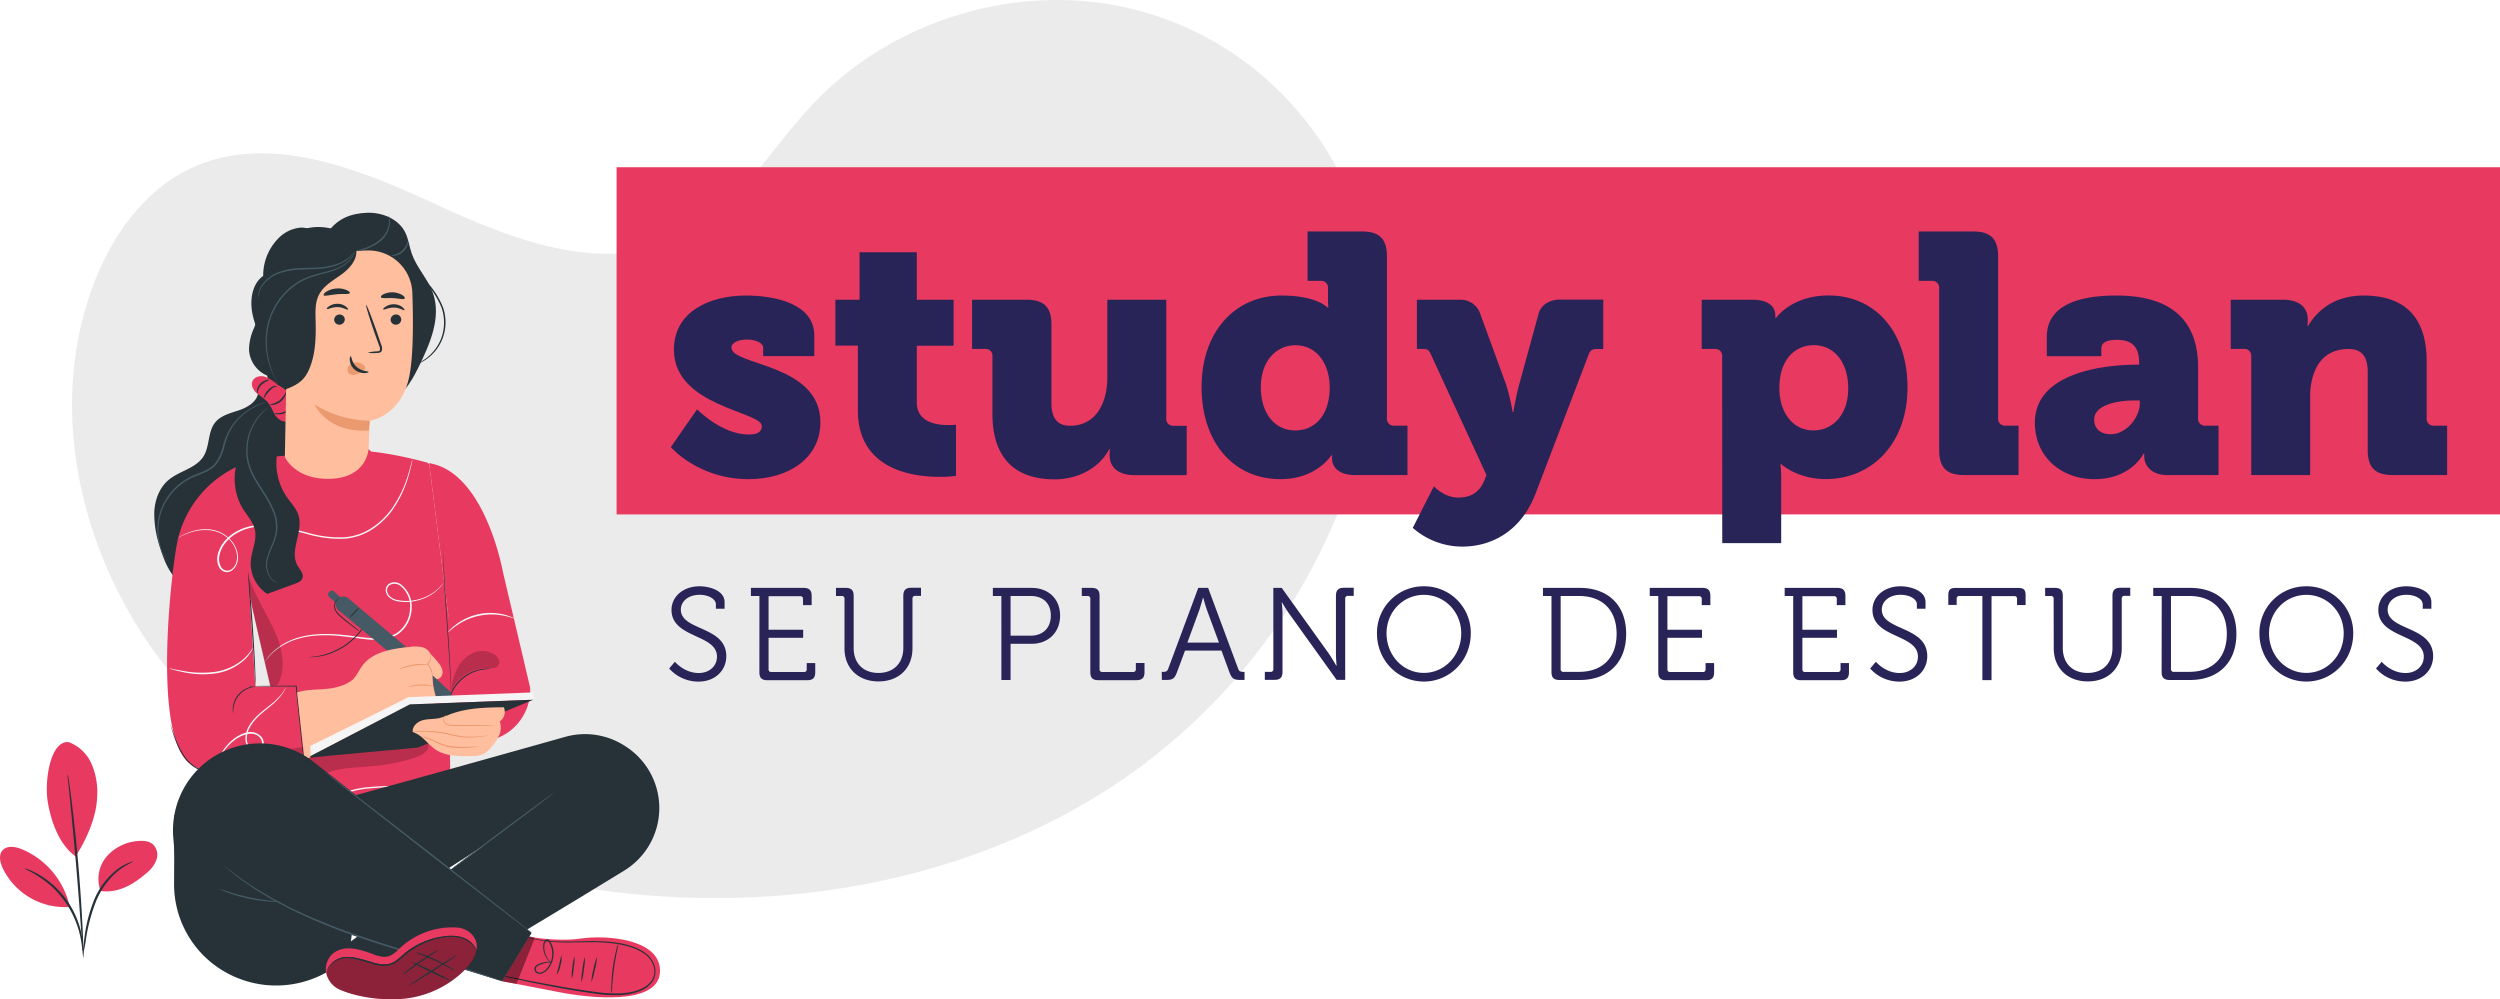 <svg xmlns="http://www.w3.org/2000/svg" viewBox="0 0 1234.47 493.42"><defs><style>.cls-1{fill:#ebebeb;}.cls-2{fill:#263238;}.cls-3{fill:#455a64;}.cls-4{fill:#e83960;}.cls-5{fill:#fafafa;}.cls-6{opacity:0.2;}.cls-7{fill:#ffbe9d;}.cls-8{fill:#eb996e;}.cls-9{fill:#f5f5f5;}.cls-10{opacity:0.4;}.cls-11{fill:#292458;}</style></defs><title>Ativo 2611</title><g id="Camada_2" data-name="Camada 2"><g id="OBJECTS"><g id="freepik--background-simple--inject-2"><path class="cls-1" d="M679.16,143.5l-1.09-6.93c-8.8-58.28-48.34-108-104-127.67a157.41,157.41,0,0,0-21.93-6C498.5-7.61,440,11,402.23,50.54,380,73.82,363.54,104.47,334.37,118c-38,17.66-82.17,0-120.19-17.59S131.93,65.34,94.1,83.19c-23.73,11.16-39.71,34.58-48.64,59.23C21.78,207.7,42.57,283.88,87.81,336.57s111.51,83.82,179.54,98c95.22,19.81,199.1,7.28,280.77-45.53S685.33,240.57,679.16,143.5Z"></path></g><g id="freepik--Character--inject-2"><path class="cls-2" d="M127.52,193.56c-.35,4.56-4.94,7.44-9.23,8.93s-9.13,2.54-12,6.08c-3.76,4.57-2.65,11.67-5.78,16.74-3.73,6-11.93,7.18-17.32,11.73-4.45,3.76-6.68,9.69-7,15.52a50.09,50.09,0,0,0,2.67,17.21c2.07,7,4.94,14.16,10.74,18.54,9.68,7.31,23.38,4.16,34.84.2,10.27-3.56,21.48-8.55,25.39-18.68,2.47-6.38,1.52-13.51.41-20.27q-3.45-22.23-6.87-44.46"></path><path class="cls-3" d="M82.34,277.13a5.23,5.23,0,0,1-.61-.87,20.86,20.86,0,0,1-1.43-2.68,28.86,28.86,0,0,1-2.59-10.81,29.28,29.28,0,0,1,.7-7.7,28.47,28.47,0,0,1,3.33-8.23A29.92,29.92,0,0,1,97.2,234.1c3.3-1.34,6.62-2.63,8.81-5.11a21.91,21.91,0,0,0,4-8.58,34.54,34.54,0,0,1,3.27-8.25,29.23,29.23,0,0,1,14-12.26,22.67,22.67,0,0,1,2.88-1,5,5,0,0,1,1-.22c0,.08-1.39.41-3.78,1.53a29.25,29.25,0,0,0-9,6.2,27.74,27.74,0,0,0-4.57,6.09,34.26,34.26,0,0,0-3,8.08,22.3,22.3,0,0,1-4.14,8.9c-2.36,2.66-5.81,4-9.13,5.32A29.49,29.49,0,0,0,82.31,247.2a28.2,28.2,0,0,0-4.1,15.55,29.56,29.56,0,0,0,2.32,10.65C81.61,275.87,82.4,277.05,82.34,277.13Z"></path><path class="cls-4" d="M136,349.46c1.82,0-19.19,43.94-23.25,54.77-.46,1.2-.76,2.27-.76,2.27l110.64.18-1.29-102.95v-.2l-9.28-73.64a1.82,1.82,0,0,0-1.33-1.52c-4.36-1.19-20.16-5.27-32.24-5.71-14.16-.52-34.64,2.28-34.64,2.28a77.19,77.19,0,0,0-22.41,3.67c-.81.29-7.88,6-7.76,6.85l10.56,63.38Z"></path><path class="cls-5" d="M219.3,287.49a2,2,0,0,1-.2.31l-.62.88a21.86,21.86,0,0,1-2.89,3,23.85,23.85,0,0,1-14,5.56,22.15,22.15,0,0,1-5.08-.32,8.18,8.18,0,0,1-4.95-2.57,5,5,0,0,1-1.09-2.83,3.65,3.65,0,0,1,1.23-2.91,4.7,4.7,0,0,1,3-1.11,5.62,5.62,0,0,1,3.15,1,13.69,13.69,0,0,1,5.42,11.94,16.13,16.13,0,0,1-6.53,12.54,16.8,16.8,0,0,1-6.88,2.65,31.23,31.23,0,0,1-7.1.21c-4.64-.35-9-1.2-13.21-1.6-8.4-1-16.11-.7-22.23,1.16a31,31,0,0,0-13,7.3,33.68,33.68,0,0,0-3.6,4.23,1.35,1.35,0,0,1,.19-.33l.56-.92a21.58,21.58,0,0,1,2.62-3.19,30.73,30.73,0,0,1,13.08-7.61c6.18-1.93,14-2.25,22.46-1.34,4.23.4,8.63,1.22,13.19,1.52a29.67,29.67,0,0,0,6.92-.22,15.9,15.9,0,0,0,6.54-2.51,15.3,15.3,0,0,0,6.21-11.92,13,13,0,0,0-5-11.3,5,5,0,0,0-2.77-.85,4,4,0,0,0-2.58.91,3,3,0,0,0-1,2.37,4.38,4.38,0,0,0,.93,2.45,7.4,7.4,0,0,0,4.56,2.36,21.62,21.62,0,0,0,5,.37,23.72,23.72,0,0,0,13.83-5.24A29.86,29.86,0,0,0,219.3,287.49Z"></path><path class="cls-2" d="M181.9,305.31a7.45,7.45,0,0,1-.56,1.34,11.48,11.48,0,0,1-.78,1.52,19.93,19.93,0,0,1-1.17,1.93,26.8,26.8,0,0,1-1.61,2.19,29.13,29.13,0,0,1-2.09,2.36,35.57,35.57,0,0,1-5.53,4.56,36.16,36.16,0,0,1-6.41,3.27,29.49,29.49,0,0,1-3,1,24.68,24.68,0,0,1-2.68.6,20.76,20.76,0,0,1-2.22.3,12.29,12.29,0,0,1-1.71.12,7.72,7.72,0,0,1-1.52,0c0-.12,2.07-.1,5.31-.76.81-.17,1.69-.36,2.62-.65s1.9-.63,2.92-1a38.06,38.06,0,0,0,6.28-3.24,37.44,37.44,0,0,0,5.5-4.47c.73-.73,1.42-1.49,2.08-2.28A26.73,26.73,0,0,0,179,309.9C181,307.16,181.79,305.26,181.9,305.31Z"></path><path class="cls-4" d="M121.44,228.61a53.07,53.07,0,0,0-34,39.56C84.53,282.55,75,364.54,94.22,377.38c24.83,16.55,56.38,1.52,56.38,1.52L146.54,339H126.09l-2.77-43.76C124.1,298.58,121.44,228.61,121.44,228.61Z"></path><path class="cls-4" d="M238.88,366.07a25.54,25.54,0,0,0,22.9-26.5L248.3,282.29s-8.75-49.16-36.4-53.59l9.44,74.95-.92,15.79s.45,10.45,1.53,30Z"></path><path class="cls-2" d="M242.46,330.31a33.27,33.27,0,0,0-5,.54A20.2,20.2,0,0,0,221.63,347a30.83,30.83,0,0,0-.44,5,4.69,4.69,0,0,1-.17-1.34,17.71,17.71,0,0,1,.23-3.71,19.9,19.9,0,0,1,16.15-16.5,18.36,18.36,0,0,1,3.7-.3A5.2,5.2,0,0,1,242.46,330.31Z"></path><path class="cls-2" d="M218.81,268.06a2.75,2.75,0,0,1,0,.81c0,.58,0,1.35.08,2.31,0,2,.13,4.92.29,8.51.3,7.16,1,17.07,1.78,28s1.41,20.84,1.61,28c.11,3.59.15,6.49.12,8.5v2.33a2.75,2.75,0,0,1,0,.81q0-.41,0-.81v-2.31c0-2-.15-4.92-.3-8.51-.29-7.16-1-17.07-1.77-28s-1.41-20.85-1.61-28c-.11-3.59-.15-6.51-.14-8.52v-2.31A5.52,5.52,0,0,1,218.81,268.06Z"></path><path class="cls-2" d="M126.09,339v-.57a11,11,0,0,0-.1-1.65c-.09-1.53-.2-3.55-.34-6.09-.3-5.11-.74-12.17-1.28-20s-1.11-14.77-1.41-19.94c-.17-2.5-.3-4.57-.41-6.09V283a2.81,2.81,0,0,1,0-.58,2.64,2.64,0,0,1,.11.56c0,.44.1,1,.18,1.65.13,1.52.33,3.54.56,6.08.46,5.11,1,12.17,1.52,20s.93,14.88,1.11,20c.09,2.55.17,4.64.17,6.08v1.64A2,2,0,0,1,126.09,339Z"></path><path class="cls-2" d="M126.09,339c0,.1-1.08.15-2.69.7a11.92,11.92,0,0,0-8.05,9.6c-.26,1.69-.13,2.75-.23,2.77a2.38,2.38,0,0,1-.15-.75,9,9,0,0,1,0-2.07,11.51,11.51,0,0,1,8.37-9.92,9.38,9.38,0,0,1,2-.36A2.11,2.11,0,0,1,126.09,339Z"></path><path class="cls-2" d="M150.64,379a3.19,3.19,0,0,1-.78.29l-2.25.72c-2,.6-4.81,1.52-8.36,2.43a108.6,108.6,0,0,1-12.64,2.62,43.87,43.87,0,0,1-15.82-.82A68.53,68.53,0,0,1,103,382c-1.25-.44-2.46-.89-3.65-1.39-.58-.25-1.17-.48-1.73-.78l-.84-.43-.78-.5A19.26,19.26,0,0,1,91,374.05a33.9,33.9,0,0,1-3-5.21,60.82,60.82,0,0,1-3-8.11c-.3-1-.51-1.75-.65-2.28a4.46,4.46,0,0,1-.2-.8,5.52,5.52,0,0,1,.29.77c.2.56.44,1.31.76,2.24a70.53,70.53,0,0,0,3.24,8,33.75,33.75,0,0,0,3,5.11,18.57,18.57,0,0,0,4.86,4.7L97,379l.82.41c.53.28,1.13.5,1.7.75,1.18.49,2.39.94,3.63,1.37a66.39,66.39,0,0,0,7.83,2.2,43.78,43.78,0,0,0,15.6.78,115.68,115.68,0,0,0,12.61-2.5c3.54-.89,6.4-1.71,8.38-2.26l2.28-.63A4.94,4.94,0,0,1,150.64,379Z"></path><g class="cls-6"><path d="M222.62,341.32a34.24,34.24,0,0,1,3-10.85,16.71,16.71,0,0,1,7.74-7.92,11.18,11.18,0,0,1,10.79.65,5.76,5.76,0,0,1,2.16,2.57,3.18,3.18,0,0,1-.52,3.2c-1.14,1.2-3,1-4.7.94a19.81,19.81,0,0,0-18.26,11"></path></g><g class="cls-6"><path d="M137.05,338.2c4.08-7.36,2.63-16.58-.49-24.34s-11.46-21.14-13.84-29.2c1.15,16,7.48,39.79,10.65,54.3"></path></g><path class="cls-5" d="M203.6,227a1.93,1.93,0,0,1,0,.48,7.38,7.38,0,0,1-.28,1.35c-.24,1.17-.65,2.92-1.27,5.13a57.31,57.31,0,0,1-8.11,17.65,38,38,0,0,1-9.6,9.41,29,29,0,0,1-14.58,5,57,57,0,0,1-16.95-2,146,146,0,0,0-17.8-3.81,37.69,37.69,0,0,0-9.13,0,24.64,24.64,0,0,0-8.37,2.76,19.87,19.87,0,0,0-6.46,5.46,14,14,0,0,0-2,3.56,11.14,11.14,0,0,0-.88,3.86,8,8,0,0,0,.79,3.71,3.82,3.82,0,0,0,2.69,2.17,3.72,3.72,0,0,0,3.2-1.05,7,7,0,0,0,1.83-3,8.54,8.54,0,0,0,.33-3.37,10.55,10.55,0,0,0-.75-3.24,13.82,13.82,0,0,0-3.54-5.16,15.78,15.78,0,0,0-10-4.14,23.15,23.15,0,0,0-8.19,1,34.91,34.91,0,0,0-4.9,1.94c-1.08.53-1.62.85-1.64.82s.12-.11.38-.28.78-.47,1.19-.68a28.79,28.79,0,0,1,4.88-2.09,23,23,0,0,1,8.31-1.12,16.15,16.15,0,0,1,10.16,4.23,14.46,14.46,0,0,1,3.73,5.34,11,11,0,0,1,.82,3.39,9.19,9.19,0,0,1-.35,3.65,7.57,7.57,0,0,1-2,3.24,4.37,4.37,0,0,1-3.76,1.24,4.58,4.58,0,0,1-3.22-2.51,8.83,8.83,0,0,1-.89-4.07,11.94,11.94,0,0,1,.93-4.12,15,15,0,0,1,2.1-3.74,20.52,20.52,0,0,1,6.7-5.69,25.57,25.57,0,0,1,8.64-2.85,37.43,37.43,0,0,1,9.34,0,146.41,146.41,0,0,1,17.91,3.85,55.92,55.92,0,0,0,16.73,2,28.56,28.56,0,0,0,14.26-4.81,37.3,37.3,0,0,0,9.51-9.2A58.68,58.68,0,0,0,201.63,234c.67-2.19,1.12-3.91,1.42-5.08.14-.55.26-1,.35-1.32A2.06,2.06,0,0,1,203.6,227Z"></path><path class="cls-5" d="M253.81,305.31c0,.13-1.91-.63-5-1.28a30.89,30.89,0,0,0-5.52-.61,30.09,30.09,0,0,0-18,5.58c-2.58,1.85-3.95,3.31-4.08,3.2a5.93,5.93,0,0,1,.9-1.1,23,23,0,0,1,2.85-2.55,27.16,27.16,0,0,1,4.82-3,28,28,0,0,1,13.54-2.87,29.74,29.74,0,0,1,5.62.8,23.38,23.38,0,0,1,3.63,1.2A5,5,0,0,1,253.81,305.31Z"></path><path class="cls-5" d="M125,319.65a6.28,6.28,0,0,1-.77,1.66,17.8,17.8,0,0,1-3,4,27.09,27.09,0,0,1-14.68,7.2,46.32,46.32,0,0,1-16.43-.69c-2-.43-3.71-.85-4.84-1.17a7.07,7.07,0,0,1-1.73-.59,8.54,8.54,0,0,1,1.81.29c1.14.24,2.8.57,4.87.92a49.7,49.7,0,0,0,16.19.44,27.79,27.79,0,0,0,14.43-6.8A30.6,30.6,0,0,0,125,319.65Z"></path><path class="cls-5" d="M141.07,339.43a3.24,3.24,0,0,1-.28.81,16.73,16.73,0,0,1-1.19,2.15,30.44,30.44,0,0,1-6.26,6.46c-2.88,2.44-6.65,5.08-9.35,9.24a12.23,12.23,0,0,0-2.11,7.21,6.85,6.85,0,0,0,1.4,3.6,3.73,3.73,0,0,0,3.32,1.65,3.24,3.24,0,0,0,2.63-2.45,3.93,3.93,0,0,0-.66-3.59,5.83,5.83,0,0,0-3-2,7.72,7.72,0,0,0-3.64,0,17.21,17.21,0,0,0-6.17,3,23.83,23.83,0,0,0-4.37,4.32,23.26,23.26,0,0,0-3.94,7.9c-.56,2-.67,3.21-.75,3.19a4,4,0,0,1,0-.85,16.79,16.79,0,0,1,.42-2.42,22.34,22.34,0,0,1,3.78-8.17,23.82,23.82,0,0,1,4.37-4.49,17.25,17.25,0,0,1,6.42-3.28,7.34,7.34,0,0,1,7.52,2.28,4.79,4.79,0,0,1,.79,4.29,4.64,4.64,0,0,1-1.17,2,3.63,3.63,0,0,1-2.13,1,4.57,4.57,0,0,1-4-1.94,7.74,7.74,0,0,1-1.52-4.05,12.85,12.85,0,0,1,2.29-7.61c2.83-4.3,6.69-6.92,9.6-9.28a33.16,33.16,0,0,0,6.36-6.22C140.58,340.51,141,339.43,141.07,339.43Z"></path><g class="cls-6"><path d="M115.5,396a32.6,32.6,0,0,0,31.8-4c4-2.91,7.34-6.69,11.64-9.13,6-3.33,13.09-3.63,19.92-4.12,9.13-.66,18.26-1.78,26.9-5a10.61,10.61,0,0,0,4.71-2.85,4.17,4.17,0,0,0,.43-5.11c-1.19-1.52-3.38-1.52-5.26-1.52-28.62.84-54.78,3.13-82.62,9.75"></path></g><path class="cls-2" d="M150.35,378.69a1.91,1.91,0,0,1-.13-.63,15,15,0,0,0-.24-1.82c-.18-1.66-.44-3.93-.76-6.71-.61-5.74-1.43-13.54-2.33-22.17-.3-3-.59-5.89-.86-8.58l.25.23-16.41-.09-4.77-.08h-1.27a.21.21,0,0,1-.26.16.22.22,0,0,1-.16-.25.2.2,0,0,1,.25-.16.2.2,0,0,1,.17.16h1.27l4.77-.08,16.41-.09h.23v.23c.28,2.69.58,5.6.88,8.58.84,8.64,1.62,16.45,2.18,22.18.24,2.8.44,5.09.59,6.74.06.75.11,1.36.14,1.83A4.89,4.89,0,0,1,150.35,378.69Z"></path><path class="cls-3" d="M167.08,301.29c7.18,5.93,24.07,19.95,24.07,19.95l9.47-1.69L172,295.45a3.79,3.79,0,0,0-5.2.29h0a3.79,3.79,0,0,0,.13,5.37Z"></path><path class="cls-3" d="M166.35,298.22l-3.71-3.36a1.82,1.82,0,0,1-.18-2.52h0a1.82,1.82,0,0,1,2.55-.22l.06.06,3.59,3.27Z"></path><path class="cls-2" d="M177.43,300a25.86,25.86,0,0,1-5,5.28,12.39,12.39,0,0,1,2.32-2.83A11.62,11.62,0,0,1,177.43,300Z"></path><path class="cls-2" d="M177.73,311.83a18.5,18.5,0,0,1-2.86-1.87c-1.72-1.23-4-3-6.45-5.14a10.45,10.45,0,0,1-3-3.47,5,5,0,0,1-.11-3.77,4.88,4.88,0,0,1,1.52-2c.49-.37.81-.47.82-.44a8.57,8.57,0,0,1-.68.61,4.77,4.77,0,0,0-1.29,2,4.68,4.68,0,0,0,.18,3.43,10.89,10.89,0,0,0,2.94,3.29c2.41,2.1,4.67,3.93,6.32,5.23A24,24,0,0,1,177.73,311.83Z"></path><path class="cls-7" d="M146.68,341.94c6.8-2.28,14-.74,20.83-3a18.06,18.06,0,0,0,6.43-3.16c2.16-1.94,3.26-4.75,5-7.08,5.15-6.94,14.78-8.37,23.37-9.25a17.33,17.33,0,0,1,6,.09,5.88,5.88,0,0,1,4.39,3.78,3.64,3.64,0,0,1-2.49,4.5l-.24.06c1.89.08,3.21,2,3.56,3.85s0,3.77.28,5.63c.35,2.63,1.79,5.08,1.7,7.73-.11,3.63-3,6.62-6.45,8s-7.06,1.52-10.65,2.09c-17.63,2.55-31,12.5-48.06,20.05"></path><path class="cls-7" d="M213.68,334.14a2.46,2.46,0,0,0,3.4.77l.09-.06a3.75,3.75,0,0,0,1.32-3.59,8.32,8.32,0,0,0-1.7-3.6,44.68,44.68,0,0,0-4.93-5.45l-5.46,4.57Z"></path><path class="cls-8" d="M211.68,328.16c0,.17-3.35-.11-7.38.53s-7.15,1.84-7.21,1.68a7.21,7.21,0,0,1,2-.92,26.68,26.68,0,0,1,5.14-1.29,28.3,28.3,0,0,1,5.28-.29A7.64,7.64,0,0,1,211.68,328.16Z"></path><path class="cls-8" d="M214.08,338.86c0,.16-2.8-.42-6.27-.31s-6.19.78-6.24.61a16.47,16.47,0,0,1,6.24-1.14A15.88,15.88,0,0,1,214.08,338.86Z"></path><path class="cls-8" d="M213.5,335.69c-.09,0,0-.79-.15-2.05a11,11,0,0,0-1.64-4.57c-.23-.35-.48-.65-.7-1l-.17-.18.18-.17a5,5,0,0,0,1.42-3.62,14.64,14.64,0,0,0-.23-1.62,2.78,2.78,0,0,1,.52,1.7,5.06,5.06,0,0,1-1.4,4v-.35a9.73,9.73,0,0,1,2.32,5.81A4.28,4.28,0,0,1,213.5,335.69Z"></path><path class="cls-3" d="M213.7,333.55l9,8.39,1.15,5-8.29-1.87A35.71,35.71,0,0,1,213.7,333.55Z"></path><path class="cls-9" d="M201.57,344.24c-.18.34-48.3,24.07-48.3,24.07v5.1l49.11-25.55,60.93-2.34V341.9Z"></path><path class="cls-2" d="M153.27,374.14c.33-.23,53.13-5,53.13-5l56.91-23.63-60.93,2.3-49.11,25.54Z"></path><path class="cls-7" d="M203.83,361.51c-.43-2.77,2.22-5.14,4.91-5.87s5.58-.46,8.32-1.08a38.19,38.19,0,0,0,5.07-1.8c8.41-3.24,17.65-3.41,26.65-3.53a5.72,5.72,0,0,1-2,7,9.44,9.44,0,0,1-.28,6.76,21.38,21.38,0,0,1-3.76,5.78,13.36,13.36,0,0,1-4.45,3.73,14.8,14.8,0,0,1-5.71.86c-6.09.14-12.54.14-17.53-3.25-3.89-2.65-6.58-7.18-11.09-8.52H205"></path><path class="cls-8" d="M244.16,358.15a4.11,4.11,0,0,1-1.16.1l-3.16.11c-2.66,0-6.35.11-10.42.14h-5.74a7.85,7.85,0,0,1-2.54-.4,3.77,3.77,0,0,1-1.83-1.34,2.43,2.43,0,0,1-.48-1.81,2.28,2.28,0,0,1,.64-1.26,1.3,1.3,0,0,1,1.08-.46,2.76,2.76,0,0,0-.93.6,2.08,2.08,0,0,0,0,2.71,3.48,3.48,0,0,0,1.67,1.15,7.82,7.82,0,0,0,2.41.31h16.14l3.16.07A5.61,5.61,0,0,1,244.16,358.15Z"></path><path class="cls-8" d="M241.06,363.21a7.25,7.25,0,0,1-1.53.29c-.92.14-2.29.34-4,.51a37.44,37.44,0,0,1-6,.13,42.1,42.1,0,0,1-7.24-1.21,55.3,55.3,0,0,0-13.12-1.6c-1.69,0-3,0-4,.1a7.72,7.72,0,0,1-1.52,0,7.9,7.9,0,0,1,1.52-.25c1-.11,2.33-.25,4-.28a51.25,51.25,0,0,1,13.23,1.52,45.73,45.73,0,0,0,7.15,1.25,42.06,42.06,0,0,0,5.94,0c1.7-.11,3-.24,4-.33A9.87,9.87,0,0,1,241.06,363.21Z"></path><path class="cls-8" d="M236,368.63a3.65,3.65,0,0,1-1.14.21c-.73.11-1.79.23-3,.35a37.4,37.4,0,0,1-10.35-.33c-4.06-.78-7.21-2.85-9.63-3.8a24.84,24.84,0,0,0-4-1.25,3.7,3.7,0,0,1,1.15,0,15.48,15.48,0,0,1,3.05.83c2.49.9,5.64,2.88,9.58,3.63a43.09,43.09,0,0,0,10.21.48l3.12-.16A5,5,0,0,1,236,368.63Z"></path><path class="cls-5" d="M221.12,392.59a6.88,6.88,0,0,1-1.27-.29l-3.66-.89a107.23,107.23,0,0,0-13.69-2.21,100.36,100.36,0,0,0-20.43.17,39.72,39.72,0,0,0-11.69,2.6,13.34,13.34,0,0,0-5,3.61,7.25,7.25,0,0,0-1.52,2.69,4.42,4.42,0,0,0,.09,3,2.15,2.15,0,0,0,2.28,1.26,3.39,3.39,0,0,0,2.27-1.7,3.59,3.59,0,0,0,.32-2.83,7.08,7.08,0,0,0-1.41-2.65,26.07,26.07,0,0,0-9.82-6.6,43.22,43.22,0,0,0-20.07-2.3,111.6,111.6,0,0,0-13.69,2.36l-3.68.82a8.16,8.16,0,0,1-1.29.25,6.84,6.84,0,0,1,1.26-.4l3.64-1a102.67,102.67,0,0,1,13.69-2.62A43.13,43.13,0,0,1,158,388.12a26.19,26.19,0,0,1,10.15,6.79,7.75,7.75,0,0,1,1.52,2.93,4.33,4.33,0,0,1-.39,3.41,4.18,4.18,0,0,1-2.82,2.12,3.05,3.05,0,0,1-3.13-1.72,6.41,6.41,0,0,1,1.52-6.52,14.28,14.28,0,0,1,5.31-3.81A40.6,40.6,0,0,1,182,388.7a98.41,98.41,0,0,1,20.59,0,93.57,93.57,0,0,1,13.69,2.48c1.6.41,2.82.76,3.64,1A7.05,7.05,0,0,1,221.12,392.59Z"></path><path class="cls-4" d="M259.71,462.25s14.38,3,27.2,1.18c12-1.81,39,0,39,15.93,0,17.7-35.95,13.32-50,10.52s-28-5.34-28-5.34Z"></path><path class="cls-2" d="M292,484.92a30.74,30.74,0,0,0,1.73-6.17,29.78,29.78,0,0,0,1.07-6.29,30.6,30.6,0,0,0-1.74,6.08A28.74,28.74,0,0,0,292,484.92Z"></path><path class="cls-2" d="M287.06,485.14a28.86,28.86,0,0,0,1.22-6.31,30,30,0,0,0,.53-6.41,31,31,0,0,0-1.21,6.32A31.27,31.27,0,0,0,287.06,485.14Z"></path><path class="cls-2" d="M282.33,483.3a23.57,23.57,0,0,0,1-5.52,22.38,22.38,0,0,0,.32-5.6,23.63,23.63,0,0,0-1,5.52A23.38,23.38,0,0,0,282.33,483.3Z"></path><path class="cls-2" d="M274.89,481.45a13,13,0,0,0,1.86-4.75,12.7,12.7,0,0,0,.52-5.05,35.71,35.71,0,0,0-1.19,4.9A35.71,35.71,0,0,0,274.89,481.45Z"></path><path class="cls-2" d="M273.3,475a6.26,6.26,0,0,0-1.88-.14,16.77,16.77,0,0,0-5.05,1,6.46,6.46,0,0,0-1.52.84,2.34,2.34,0,0,0-1,1.76,2.65,2.65,0,0,0,2.85,2.43,2.57,2.57,0,0,0,.4-.07,6.64,6.64,0,0,0,3.76-2.66A11.8,11.8,0,0,0,273,473.7a11.26,11.26,0,0,0-1.53-9.13,1.84,1.84,0,0,0-1.06-.65,1.53,1.53,0,0,0-1.2.38,3.3,3.3,0,0,0-.9,1.93,9.64,9.64,0,0,0,.2,3.59,10.13,10.13,0,0,0,2.42,4.57,9.42,9.42,0,0,0,1.05.93c.26.18.41.27.42.24s-.5-.44-1.28-1.36a10.32,10.32,0,0,1-2.14-4.47,9.53,9.53,0,0,1-.11-3.41,2.68,2.68,0,0,1,.75-1.52.91.91,0,0,1,1.29.1.6.6,0,0,1,.09.13,11.25,11.25,0,0,1-.59,12.75,6.12,6.12,0,0,1-3.35,2.47,2.1,2.1,0,0,1-2.53-1.52c0-.07,0-.15,0-.22a1.83,1.83,0,0,1,.75-1.35,4.73,4.73,0,0,1,1.4-.79,17.5,17.5,0,0,1,4.88-1.18C272.63,475,273.3,475,273.3,475Z"></path><path class="cls-2" d="M249.36,482.19l.37.11,1.08.27,4.17.95c3.62.8,8.88,1.91,15.42,3.18s14.34,2.69,23.1,3.88a62.6,62.6,0,0,0,13.88.7,30.56,30.56,0,0,0,7.27-1.4,20,20,0,0,0,3.48-1.53,10.73,10.73,0,0,0,3.05-2.48h0a6.76,6.76,0,0,0,1.24-1.52,9.3,9.3,0,0,0,.73-7.74,12.3,12.3,0,0,0-4.56-6.09,23.12,23.12,0,0,0-6.54-3.25c-1.16-.32-2.27-.72-3.41-1s-2.25-.53-3.38-.68c-9-1.43-17.21-.7-24-.7-3.41,0-6.5,0-9.13-.2a57,57,0,0,1-6.88-.87l-2.48-.51-1.79-.52-1.1-.31-.38-.07a.79.79,0,0,1,.35.15l1.1.37,1.76.57,2.48.58a57.53,57.53,0,0,0,6.91,1c2.72.19,5.81.32,9.23.29,6.83,0,15-.61,23.92.83,1.11.15,2.21.46,3.33.69s2.22.65,3.35,1a23,23,0,0,1,6.36,3.17,11.62,11.62,0,0,1,4.35,5.7,8.58,8.58,0,0,1-.65,7.15,6.39,6.39,0,0,1-1.13,1.36h0a10.15,10.15,0,0,1-2.83,2.26,18.12,18.12,0,0,1-3.36,1.52,29.31,29.31,0,0,1-7.12,1.37,62.08,62.08,0,0,1-13.69-.65c-8.74-1.16-16.54-2.54-23.1-3.73s-11.81-2.23-15.46-3l-4.18-.82L250,482A1.22,1.22,0,0,0,249.36,482.19Z"></path><path class="cls-2" d="M301.94,490.71a21.54,21.54,0,0,0,.35-3.68c.17-2.27.43-5.39.9-8.82s1-6.53,1.52-8.77a20.43,20.43,0,0,0,.63-3.63,18.77,18.77,0,0,0-1.1,3.53,79,79,0,0,0-1.67,8.78,77.9,77.9,0,0,0-.7,8.9A16.26,16.26,0,0,0,301.94,490.71Z"></path><g class="cls-10"><polygon points="264.12 463.02 255.01 485.84 247.95 484.54 261.49 462.25 264.12 463.02"></polygon></g><path class="cls-2" d="M145.37,400.46c1.52.49,95.64-25.87,133.72-36.61a36.19,36.19,0,0,1,29.49,4.49l.45.29a36.16,36.16,0,0,1,15.58,38.57h0a36.17,36.17,0,0,1-16.32,22.65C283.17,445.24,230,477.6,228.4,477c-2.13-.84-68.47-2.56-68.47-2.56L239.7,417l-38,24.55-56.29-41.07Z"></path><path class="cls-2" d="M163.78,429.2l9.89,32.5-1.23,9.89h0a50.81,50.81,0,0,1-67,4.56h0a49.77,49.77,0,0,1-19.48-39.72l.15-34Z"></path><path class="cls-3" d="M222.69,429.35c.12.15,11.61-8.21,25.65-18.7s25.37-19.11,25.24-19.26-11.59,8.23-25.65,18.72S222.59,429.2,222.69,429.35Z"></path><path class="cls-2" d="M248,484.54l14.53-23.92-106.9-83.79a42.94,42.94,0,0,0-23.35-9.57h0a42.93,42.93,0,0,0-46.71,46.36l1.72,20.43,71,22.83Z"></path><path class="cls-3" d="M110.79,427.68a1.5,1.5,0,0,0,.29.27l.86.72,3.41,2.77,2.47,2c.91.71,2,1.37,3,2.14l3.55,2.44c.62.43,1.26.88,1.94,1.32l2.12,1.28c2.9,1.74,6.08,3.73,9.6,5.52,1.76.92,3.56,1.92,5.46,2.86l5.9,2.8c8.14,3.72,17.26,7.44,27,10.78C196,469.26,214,474.1,227,478c3.24,1,6.16,1.84,8.73,2.65l6.56,2.09,4.14,1.35,1.08.33.38.1a1.37,1.37,0,0,0-.37-.17l-1.05-.4-4.11-1.52c-1.76-.65-4-1.37-6.52-2.2s-5.47-1.77-8.69-2.76c-12.9-4-30.93-9-50.44-15.67-9.75-3.32-18.85-7-27-10.65l-5.92-2.77c-1.89-.93-3.68-1.92-5.45-2.83-3.56-1.76-6.69-3.71-9.61-5.42l-2.13-1.26c-.67-.42-1.33-.87-1.95-1.29l-3.49-2.31c-1.11-.76-2.17-1.42-3-2.12l-2.51-1.9-3.47-2.6-.91-.67A1.71,1.71,0,0,0,110.79,427.68Z"></path><path class="cls-3" d="M108.26,438.92a8.14,8.14,0,0,0,1.07.57c.7.31,1.76.76,3,1.24a78,78,0,0,0,10.48,3,77.05,77.05,0,0,0,10.81,1.52c1.4.1,2.52.13,3.3.13a3.8,3.8,0,0,0,1.21-.07,39.49,39.49,0,0,0-4.47-.53c-2.75-.32-6.56-.86-10.65-1.74a105.2,105.2,0,0,1-10.48-2.83C109.92,439.42,108.29,438.83,108.26,438.92Z"></path><path class="cls-3" d="M159.86,380.85C159.73,381,182.68,399,211,421s51.41,39.76,51.53,39.56-22.82-18.14-51.11-40.17S160,380.7,159.86,380.85Z"></path><path class="cls-4" d="M166,469.76c5.13-2.74,10.88-1.12,15.8.53,3.27,1.1,6.66,2.85,10,1.91,2.38-.67,4.18-2.62,6-4.31a37.77,37.77,0,0,1,27.63-9.9,11.28,11.28,0,0,1,7.6,3.43c5,5.45,1.24,12.56-3.25,17.15a49.74,49.74,0,0,1-30.08,14.53c-9.37,1-22.28-.3-31.79-4.38-5.85-2.51-8.87-9.43-5.79-15A9.59,9.59,0,0,1,166,469.76Z"></path><g class="cls-10"><path d="M166.05,474.13c5.12-2.74,10.88-1.13,15.79.53,3.26,1.1,6.65,2.85,10,1.9,2.4-.67,4.18-2.61,6.08-4.3a37.82,37.82,0,0,1,27.63-9.91,11.38,11.38,0,0,1,7.61,3.44,8.68,8.68,0,0,1,2.11,3.82,19.86,19.86,0,0,1-5.38,9,49.65,49.65,0,0,1-30.13,14.53c-9.37,1-22.27-.3-31.78-4.38a11.58,11.58,0,0,1-6.77-8.06,9.86,9.86,0,0,1,1-2.59A9.61,9.61,0,0,1,166.05,474.13Z"></path></g><path class="cls-2" d="M161.18,480.61a9.12,9.12,0,0,1,1.26-3,9.71,9.71,0,0,1,2.74-2.68,11,11,0,0,1,4.72-1.81c3.8-.44,8.21,1.16,13.11,2.48a20.26,20.26,0,0,0,8,1.26,10.71,10.71,0,0,0,4.1-1.41,28.28,28.28,0,0,0,3.53-2.65,38.44,38.44,0,0,1,21-10,23.06,23.06,0,0,1,6.21,0,13.63,13.63,0,0,1,4.79,1.68,12.16,12.16,0,0,1,3,2.49,26.69,26.69,0,0,1,1.89,2.74,10.3,10.3,0,0,0-1.69-2.9,11.56,11.56,0,0,0-2.93-2.65,13.52,13.52,0,0,0-4.93-1.84,21.86,21.86,0,0,0-6.36,0,38.49,38.49,0,0,0-7.11,1.52,42.77,42.77,0,0,0-7.36,3.25,31.37,31.37,0,0,0-3.58,2.33c-1.14.9-2.22,1.87-3.33,2.83a24.59,24.59,0,0,1-3.42,2.59,9.9,9.9,0,0,1-3.84,1.34,20.46,20.46,0,0,1-7.71-1.2c-4.87-1.28-9.36-2.88-13.34-2.36a11,11,0,0,0-7.61,4.84,6.86,6.86,0,0,0-.94,2.31A2.72,2.72,0,0,0,161.18,480.61Z"></path><path class="cls-2" d="M161.18,480.61a9.12,9.12,0,0,1,1.26-3,9.71,9.71,0,0,1,2.74-2.68,11,11,0,0,1,4.72-1.81c3.8-.44,8.21,1.16,13.11,2.48a20.26,20.26,0,0,0,8,1.26,10.71,10.71,0,0,0,4.1-1.41,28.28,28.28,0,0,0,3.53-2.65,38.44,38.44,0,0,1,21-10,23.06,23.06,0,0,1,6.21,0,13.63,13.63,0,0,1,4.79,1.68,12.16,12.16,0,0,1,3,2.49,26.69,26.69,0,0,1,1.89,2.74,10.3,10.3,0,0,0-1.69-2.9,11.56,11.56,0,0,0-2.93-2.65,13.52,13.52,0,0,0-4.93-1.84,21.86,21.86,0,0,0-6.36,0,38.49,38.49,0,0,0-7.11,1.52,42.77,42.77,0,0,0-7.36,3.25,31.37,31.37,0,0,0-3.58,2.33c-1.14.9-2.22,1.87-3.33,2.83a24.59,24.59,0,0,1-3.42,2.59,9.9,9.9,0,0,1-3.84,1.34,20.46,20.46,0,0,1-7.71-1.2c-4.87-1.28-9.36-2.88-13.34-2.36a11,11,0,0,0-7.61,4.84,6.86,6.86,0,0,0-.94,2.31A2.72,2.72,0,0,0,161.18,480.61Z"></path><path class="cls-2" d="M224.78,479.41a14,14,0,0,0-2.62-1.83q-3.32-2-6.8-3.62a76,76,0,0,0-7.12-2.92,14.57,14.57,0,0,0-3.05-.87,16.6,16.6,0,0,0,2.91,1.33c1.81.76,4.31,1.81,7,3s5.12,2.51,6.85,3.42A17.89,17.89,0,0,0,224.78,479.41Z"></path><path class="cls-2" d="M223,484.51a92.46,92.46,0,0,0-10-5.24,92.14,92.14,0,0,0-10.32-4.56,95.39,95.39,0,0,0,10,5.22A94.68,94.68,0,0,0,223,484.51Z"></path><path class="cls-2" d="M201.77,486.73c.11.16,5.57-3.05,12.17-7.29s11.95-7.7,11.84-7.85-5.55,3-12.17,7.27S201.68,486.56,201.77,486.73Z"></path><path class="cls-2" d="M198.7,481.4a16.41,16.41,0,0,0,2.68-1.78c1.61-1.15,3.81-2.77,6.29-4.49s4.77-3.22,6.43-4.33a17.65,17.65,0,0,0,2.6-1.87,13.53,13.53,0,0,0-2.86,1.52c-1.72,1-4.05,2.45-6.55,4.18s-4.68,3.41-6.22,4.66A14,14,0,0,0,198.7,481.4Z"></path><path class="cls-2" d="M130.34,136c-6.09,3.94-7.15,12.59-5.54,19.66S130,169.3,131,176.45c.55,4,.3,8.14,1.67,11.93s5.1,7.21,9,6.36c3.3-.7,5.37-4.14,5.86-7.47s-.26-6.71-.5-10.07a39.25,39.25,0,0,1,2-15c1.52-4.85,4-9.37,5.72-14.19a99.79,99.79,0,0,0,4.11-19.78c.48-3.58.94-7.41-.75-10.65a10.65,10.65,0,0,0-10.36-5.11,17.5,17.5,0,0,0-10.65,5.6A26,26,0,0,0,130,137.23"></path><path class="cls-4" d="M143.68,194.89a30.24,30.24,0,0,0-6.68-5,18.91,18.91,0,0,0-5.79-3.71c-2.41-1-5.76-.23-6.61,2.22-.73,2.09.58,4.37,2.24,5.83a56.93,56.93,0,0,1,5.17,4.12,25.88,25.88,0,0,1,3.05,5.24,8.76,8.76,0,0,0,4.16,4.29c3.21,1.22,7-1.34,7.85-4.67S146.16,197.25,143.68,194.89Z"></path><path class="cls-2" d="M133.17,187.61a14,14,0,0,0-4.09,2.45,6.68,6.68,0,0,0-1.65,2.84c-.23.82-.24,1.39-.36,1.4s-.29-.56-.18-1.52a5.92,5.92,0,0,1,1.61-3.3,6.79,6.79,0,0,1,3.16-1.83C132.58,187.44,133.15,187.5,133.17,187.61Z"></path><path class="cls-2" d="M136.8,190.79c0,.12-.56,0-1.29.33a7.9,7.9,0,0,0-2.46,1.95c-1.75,1.86-2.65,3.77-2.86,3.68a7.2,7.2,0,0,1,2.28-4.21,6.18,6.18,0,0,1,2.87-1.95C136.29,190.33,136.85,190.7,136.8,190.79Z"></path><path class="cls-2" d="M141.31,193.37c.09,0,0,.69-.31,1.68a7.71,7.71,0,0,1-2.45,3.3,7.84,7.84,0,0,1-3.78,1.61c-1.05.14-1.69,0-1.69-.11a14.34,14.34,0,0,0,5-2.13A14.47,14.47,0,0,0,141.31,193.37Z"></path><path class="cls-2" d="M145.25,197.28c.09,0,.17.81-.23,2a7.75,7.75,0,0,1-7.76,5.3,3.45,3.45,0,0,1-2-.52,16.35,16.35,0,0,1,2,0,8.22,8.22,0,0,0,7.24-4.94A16,16,0,0,1,145.25,197.28Z"></path><path class="cls-2" d="M160.87,116.31c5-8.49,12.54-10.88,20.07-11.24s15.7,2.87,19.11,9.6c1.66,3.3,2.06,7.07,3.27,10.56,2.41,6.92,7.91,12.43,10.41,19.32,4.37,12.17-1.45,25.36-7.15,36.94-3.67,7.46-8.64,15.88-16.89,16.83-5.63.64-10.91-2.53-15.69-5.57"></path><path class="cls-7" d="M142.42,126.34V133l-1.89,99.35c-.15,11.52,10.87,21.3,23.19,21.4h0c12.46,0,17.54-9.28,17.89-20.9.38-12.17,1-25.06,1-25.06s15.81-2.17,19.63-22.61c1.9-10.15,1.85-26.9,1.37-40.59a21.68,21.68,0,0,0-22.43-20.91l-.91,0Z"></path><path class="cls-2" d="M198.14,157.74a2.65,2.65,0,0,1-2.61,2.59,2.52,2.52,0,0,1-2.64-2.37v-.08a2.63,2.63,0,0,1,2.6-2.59,2.51,2.51,0,0,1,2.64,2.37A.22.22,0,0,0,198.14,157.74Z"></path><path class="cls-2" d="M199.69,153.15c-.34.33-2.3-1.21-5.13-1.27s-4.95,1.28-5.25.93.21-.76,1.13-1.4a7.13,7.13,0,0,1,4.21-1.17,7,7,0,0,1,4.06,1.43C199.57,152.37,199.84,153,199.69,153.15Z"></path><path class="cls-2" d="M170.25,157.74a2.66,2.66,0,0,1-2.62,2.59A2.55,2.55,0,0,1,165,157.9v0a2.66,2.66,0,0,1,2.62-2.59,2.51,2.51,0,0,1,2.64,2.37A.22.22,0,0,1,170.25,157.74Z"></path><path class="cls-2" d="M171.83,152.9c-.34.34-2.28-1.18-5.11-1.26s-4.95,1.29-5.25.93.2-.76,1.12-1.4a7.35,7.35,0,0,1,4.22-1.17,6.87,6.87,0,0,1,4.06,1.44C171.72,152.13,172,152.77,171.83,152.9Z"></path><path class="cls-2" d="M181.54,174.19a19,19,0,0,1,4.56-.7c.73,0,1.42-.18,1.52-.67a3.68,3.68,0,0,0-.42-2.16c-.63-1.77-1.3-3.62-2-5.57-2.76-7.91-4.73-14.42-4.41-14.53s2.81,6.22,5.56,14.15q1,2.92,1.91,5.6a4.28,4.28,0,0,1,.29,2.84,1.81,1.81,0,0,1-1.22,1,4.65,4.65,0,0,1-1.23.14A18.47,18.47,0,0,1,181.54,174.19Z"></path><path class="cls-8" d="M182.56,207.75a52.05,52.05,0,0,1-27.27-8.08s6.27,14.27,26.85,12.92Z"></path><path class="cls-8" d="M180.15,181a5,5,0,0,0-4.56-2,4.52,4.52,0,0,0-3.26,1.62A3.05,3.05,0,0,0,172,184a3.4,3.4,0,0,0,3.68,1,10.91,10.91,0,0,0,3.69-2.06,3.4,3.4,0,0,0,.83-.82,1,1,0,0,0,0-1"></path><path class="cls-2" d="M173.17,175.92c.47,0,.38,3.05,3,5.31s5.86,2,5.87,2.44c0,.19-.74.57-2.13.57a7.57,7.57,0,0,1-4.9-1.85,6.78,6.78,0,0,1-2.28-4.46C172.57,176.64,172.94,175.89,173.17,175.92Z"></path><path class="cls-2" d="M172.73,144.69c-.29.76-3.12.32-6.45.62s-6.09,1.14-6.47.44c-.18-.33.3-1.05,1.4-1.76a10.67,10.67,0,0,1,4.84-1.52,10.43,10.43,0,0,1,5,.73C172.27,143.68,172.86,144.31,172.73,144.69Z"></path><path class="cls-2" d="M199.78,147.43c-.63.62-3-.11-5.83-.22s-5.28.29-5.83-.41c-.22-.32.17-1,1.25-1.52a10,10,0,0,1,9.39.49C199.75,146.45,200.07,147.12,199.78,147.43Z"></path><path class="cls-2" d="M141.22,192.16c6.95-2.54,10-5.27,12.37-12.28s2.43-14.55,2.25-21.94c-.11-4.2-.26-8.63,1.66-12.37,2.25-4.41,6.84-7,10.86-9.86s7.91-7.07,7.61-12c-.43-5.57-6.09-9.22-11.54-10.65-6.72-1.77-14.46-1.31-19.77,3.13-5.88,4.88-7.47,13.15-8.24,20.74a234.12,234.12,0,0,0,.45,52.72"></path><path class="cls-2" d="M153.16,141c0-4.38.08-7.92.17-7.92s.15,3.54.15,7.92a74.32,74.32,0,0,1-.15,7.92A71.22,71.22,0,0,1,153.16,141Z"></path><path class="cls-2" d="M132.19,185.58a14.76,14.76,0,0,1-9.23-12.9,26.47,26.47,0,0,1,2.42-10.57c1.64-4.17,3.47-8.28,5.46-12.28"></path><path class="cls-2" d="M205.23,180s.88-.41,2.38-1.24a23,23,0,0,0,5.72-4.48,21.71,21.71,0,0,0,5.18-9.29,22.58,22.58,0,0,0-.44-12.95,40.85,40.85,0,0,0-6.85-11.26,98.37,98.37,0,0,1-6.57-8.75,24,24,0,0,1-3.12-6.71,13.31,13.31,0,0,1-.43-2,2.7,2.7,0,0,1-.07-.69,29.74,29.74,0,0,0,4.07,9.13c1.71,2.59,4.1,5.39,6.68,8.6a39.71,39.71,0,0,1,7,11.45,22.65,22.65,0,0,1,.4,13.39,22.07,22.07,0,0,1-11.46,13.86,13.59,13.59,0,0,1-1.84.79A2,2,0,0,1,205.23,180Z"></path><path class="cls-3" d="M137.44,189.54a4.49,4.49,0,0,1-.53-.76c-.33-.5-.77-1.28-1.32-2.28a39.33,39.33,0,0,1-3.38-9.13,38.05,38.05,0,0,1-.65-14.38,34.19,34.19,0,0,1,13.61-22.52,31.92,31.92,0,0,1,7.61-4c5.17-1.77,10-2.47,13.69-4.13a17.16,17.16,0,0,0,7.5-5.72,16.67,16.67,0,0,0,1.53-3.15,3.69,3.69,0,0,1-.2.92,11.13,11.13,0,0,1-1.11,2.4,17.15,17.15,0,0,1-7.61,6.09c-3.77,1.74-8.67,2.52-13.69,4.29a31.23,31.23,0,0,0-7.37,3.92,33.86,33.86,0,0,0-13.34,22,38.49,38.49,0,0,0,.47,14.15,43.13,43.13,0,0,0,3,9.13A26.1,26.1,0,0,1,137.44,189.54Z"></path><path class="cls-3" d="M127.4,147.53V147a7.37,7.37,0,0,1,.08-1.69,11.72,11.72,0,0,1,2.6-5.59,18.08,18.08,0,0,1,7.44-5.36,34.1,34.1,0,0,1,11-2c4-.19,7.72-.14,11.1-.53a29.51,29.51,0,0,0,8.67-2.26,17.15,17.15,0,0,0,5-3.36c1-1,1.45-1.69,1.52-1.64a1.73,1.73,0,0,1-.29.51,8.93,8.93,0,0,1-1,1.34,16,16,0,0,1-5,3.66,28,28,0,0,1-8.83,2.46c-3.43.44-7.22.43-11.15.61A35.56,35.56,0,0,0,137.79,135a18.39,18.39,0,0,0-7.27,5,12.17,12.17,0,0,0-2.74,5.31C127.43,146.73,127.52,147.53,127.4,147.53Z"></path><path class="cls-3" d="M191.88,106.54a3.63,3.63,0,0,1,.41,1,8.22,8.22,0,0,1,.23,3A13,13,0,0,1,188,119a21.83,21.83,0,0,1-8.71,4.36,14.73,14.73,0,0,1-3.95.67,30,30,0,0,1,3.8-1.21,23.91,23.91,0,0,0,8.35-4.35,13.38,13.38,0,0,0,4.57-8A17,17,0,0,0,191.88,106.54Z"></path><path class="cls-3" d="M201.45,119c.09,0,.17.72-.14,1.8a8,8,0,0,1-6.35,5.48c-1.13.15-1.82,0-1.82-.12s.69-.16,1.69-.43a9.13,9.13,0,0,0,5.95-5.11C201.21,119.66,201.33,119,201.45,119Z"></path><path class="cls-4" d="M140.49,225.42s5,11.73,22.94,11S182,221.72,182,221.72l12,12.78L182.56,258l-16.83,2.3-19-.87-17.54-11.91Z"></path><path class="cls-2" d="M125.15,211.77a48.16,48.16,0,0,0-8.64,18.68,28.88,28.88,0,0,0,3,20.08c2.22,3.76,5.53,7,6.39,11.31,1,5-1.63,10-2.06,15.11a18,18,0,0,0,8.1,16.31l13.69-5c1.52-.55,3.21-1.28,3.73-2.8.73-2.15-1.24-4.13-2.39-6.09-4.29-7.23,2.84-16.64.47-24.71-1-3.57-3.8-6.31-5.92-9.37A29.82,29.82,0,0,1,140,214.61"></path><path class="cls-3" d="M137.11,287.7h-.24a5.42,5.42,0,0,1-.72-.19,6.1,6.1,0,0,1-2.33-1.62,11.4,11.4,0,0,1-2.1-9.95,41.88,41.88,0,0,1,2.39-6.77,24.65,24.65,0,0,0,2.16-7.76,20.79,20.79,0,0,0-1.52-8.68,48.2,48.2,0,0,0-4.47-8.54c-1.78-2.8-3.61-5.51-5.1-8.31a28.76,28.76,0,0,1-3.19-8.55,26.94,26.94,0,0,1,1.68-15.21,26,26,0,0,1,5.82-8.58,17,17,0,0,1,2.16-1.81,3.8,3.8,0,0,1,.82-.55,5.71,5.71,0,0,1-.72.67c-.5.39-1.18,1.05-2.05,1.9a27.17,27.17,0,0,0-5.51,8.58,26.65,26.65,0,0,0-1.52,14.85,28.41,28.41,0,0,0,3.17,8.34c1.52,2.74,3.3,5.43,5.08,8.24a48.63,48.63,0,0,1,4.56,8.69,21.09,21.09,0,0,1,1.52,9,25.9,25.9,0,0,1-2.28,7.95,44.79,44.79,0,0,0-2.45,6.64,11.31,11.31,0,0,0,1.78,9.64A7.19,7.19,0,0,0,137.11,287.7Z"></path></g><g id="freepik--Plant--inject-2"><path class="cls-4" d="M33.84,366.43A19.92,19.92,0,0,1,45.2,377.2,35.09,35.09,0,0,1,48,392.9c-.24,10.38-5.15,21.3-10.65,30-9.32-6.77-12.5-19.78-13.69-26.46-1.89-10.57,1.11-30.82,10.22-30"></path><path class="cls-4" d="M49.69,440a17.07,17.07,0,0,1,2.83-16.88,22.67,22.67,0,0,1,15.64-7.84c2.77-.23,5.85,0,7.76,2.07a7.26,7.26,0,0,1,1.31,7.27,14.82,14.82,0,0,1-4.56,6.21c-6.67,5.87-14.2,10.33-23,9.13"></path><path class="cls-2" d="M41,471.32a8.83,8.83,0,0,1,0-2.18c.13-1.4.34-3.41.67-5.89a73,73,0,0,1,4.86-19,36.51,36.51,0,0,1,12-15.44A24.45,24.45,0,0,1,63.75,426a6.68,6.68,0,0,1,2.1-.61A54.19,54.19,0,0,0,59,429.49a38.6,38.6,0,0,0-11.43,15.22,85,85,0,0,0-5.06,18.66A63.35,63.35,0,0,1,41,471.32Z"></path><path class="cls-2" d="M33.37,382.14a22.37,22.37,0,0,1,.65,3.53c.37,2.28.82,5.6,1.34,9.71,1,8.2,2.3,19.55,3.36,32.12s1.77,24,2.13,32.24c.19,4.14.31,7.48.34,9.8a21.52,21.52,0,0,1,0,3.59,18.8,18.8,0,0,1-.41-3.58c-.17-2.51-.41-5.8-.7-9.75-.57-8.25-1.39-19.63-2.47-32.2s-2.19-23.91-3-32.13c-.38-4-.72-7.24-1-9.74A21.52,21.52,0,0,1,33.37,382.14Z"></path><path class="cls-4" d="M34.22,446.85a39.87,39.87,0,0,0-23.67-27.6c-3.05-1.19-6.84-1.84-9.13.47s-1.43,6.16,0,9.13a34.08,34.08,0,0,0,32.69,19"></path><path class="cls-2" d="M12.2,428.84a7.42,7.42,0,0,1,2,.59,15.37,15.37,0,0,1,2.25,1,29.49,29.49,0,0,1,2.89,1.52,44,44,0,0,1,6.86,5,44.74,44.74,0,0,1,11.85,16.87,42,42,0,0,1,2.33,8.14c.26,1.19.32,2.28.44,3.23a15.41,15.41,0,0,1,.12,2.45,6.61,6.61,0,0,1-.12,2.08c-.23,0-.23-3-1.25-7.61a46.41,46.41,0,0,0-2.51-7.89,47.78,47.78,0,0,0-11.57-16.49,45.89,45.89,0,0,0-6.58-5C14.91,430.11,12.07,429.05,12.2,428.84Z"></path></g><rect class="cls-4" x="304.46" y="82.58" width="930.01" height="171.43"></rect><path class="cls-11" d="M344.2,202.12s12.12,12.44,25.41,12.44c4.2,0,6.56-1.17,6.56-4.2,0-7.23-43.4-9.59-43.4-37.68,0-18.68,17.32-26.75,35.66-26.75,14.13,0,33.65,4,33.65,19.68v10.26H376.84v-4.2c0-2.36-3.7-4-7.91-4-4,0-7.73,1.35-7.73,4,0,8.91,43.9,7.74,43.9,36.84,0,17.49-15.31,28.09-35.49,28.09-24.9,0-38.36-15.81-38.36-15.81Z"></path><path class="cls-11" d="M423.61,170.66H412.5V148h11.95V124.56h28.26V148h18.17v22.71H452.71v28.09c0,9.76,9.92,11.1,15.48,11.1,2.35,0,3.87-.16,3.87-.16v25.23a55.52,55.52,0,0,1-7.91.51c-13.8,0-40.54-3.71-40.54-32.81Z"></path><path class="cls-11" d="M490.05,176a3.36,3.36,0,0,0-3.7-3.7H480V148h26.91c8.58,0,12.28,3.7,12.28,12.28v38.52c0,8.08,3.2,11.44,9.26,11.44,12.45,0,18.33-10.93,18.33-23.89V148h29.11v58.54a3.36,3.36,0,0,0,3.7,3.7h6.39v24.39H560.2c-7.9,0-12.28-3.86-12.28-9.75v-1.18a17.6,17.6,0,0,1,.17-2h-.34c-4.71,9.25-15.31,15-26.91,15-17.16,0-30.79-8.07-30.79-32.46Z"></path><path class="cls-11" d="M632.87,145.93c17.5,0,22.71,6,22.71,6h.34s-.17-1.68-.17-3.87V142.4a3.37,3.37,0,0,0-3.7-3.71h-6.39V114.3h26.91c8.58,0,12.28,3.7,12.28,12.28v79.91a3.36,3.36,0,0,0,3.7,3.7H695v24.39H669c-8.24,0-11.27-4.2-11.27-8.24v-1.51h-.34s-7.23,11.77-25.06,11.77c-23.56,0-39-18.5-39-45.42C593.34,163.76,609.82,145.93,632.87,145.93Zm23.72,45.25c0-10.43-5.55-20.69-17-20.69-9.08,0-17,7.4-17,20.69,0,13,6.9,21.37,17,21.37C648.35,212.55,656.59,206.15,656.59,191.18Z"></path><path class="cls-11" d="M720,245.69c4.71,0,10.09-1.35,13-8.58l1-2.53L706.55,175c-1-2.18-1.68-2.69-3.7-2.69h-3.2V148h21.2A10.14,10.14,0,0,1,730.94,155l12.79,35a108,108,0,0,1,3.19,13.46h.34s1.51-8.75,2.86-13.46l9.59-35c1.18-4.54,5.72-7.06,10.26-7.06h21.7v24.39h-3.19c-2,0-3.2.51-4,2.69L758.2,243.84C750.79,263,735.82,269.91,722,269.91a37.18,37.18,0,0,1-24.4-9.25l10.43-20.52S713.11,245.69,720,245.69Z"></path><path class="cls-11" d="M850.38,176a3.37,3.37,0,0,0-3.7-3.7h-6.4V148h25.07c8.41,0,11.27,3.87,11.27,7.57V157H877s7.57-11.1,25.9-11.1c23.56,0,39,18.5,39,45.42,0,27.42-17.33,45.25-40.37,45.25-14.13,0-22-7.4-22-7.4h-.34a73.44,73.44,0,0,1,.34,7.4v31.63h-29.1Zm45.25,36.51c9.08,0,17-7.4,17-20.7,0-12.95-6.9-21.36-17-21.36-8.75,0-17,6.39-17,21.36C878.64,202.28,884.19,212.55,895.63,212.55Z"></path><path class="cls-11" d="M957.54,142.4a3.38,3.38,0,0,0-3.71-3.71h-6.39V114.3h26.92c8.58,0,12.28,3.7,12.28,12.28v79.91a3.36,3.36,0,0,0,3.7,3.7h6.39v24.39H969.82c-8.58,0-12.28-3.7-12.28-12.28Z"></path><path class="cls-11" d="M1055.1,180.08h1.18v-1c0-8.24-3.87-11.27-11.1-11.27-3.7,0-7.57.84-7.57,4.2v3.87h-26.92v-9.59c0-19.34,24.56-20.35,34.49-20.35,30.28,0,40.21,15.47,40.21,35.33v25.23a3.36,3.36,0,0,0,3.7,3.7h6.39v24.39h-25.24c-8.41,0-11.43-5.21-11.43-9.08V224h-.34s-6.06,12.61-24.23,12.61c-16.15,0-29.44-10.76-29.44-27.92C1004.8,182.94,1041.65,180.08,1055.1,180.08Zm-12.78,34.32c7.57,0,14.3-8.25,14.3-15.31v-1.35h-2.69c-9.26,0-19.85,2.53-19.85,9.42C1034.08,211.2,1036.6,214.4,1042.32,214.4Z"></path><path class="cls-11" d="M1111.63,176a3.37,3.37,0,0,0-3.71-3.7h-6.39V148h25.91c7.91,0,12.11,3.87,12.11,9.75v1.18a17.6,17.6,0,0,1-.17,2h.34c4-6.73,12.11-15,27.42-15,17.5,0,31.12,8.07,31.12,32.47v28.09a3.36,3.36,0,0,0,3.7,3.7h6.4v24.39h-26.92c-8.58,0-12.28-3.7-12.28-12.28V183.78c0-8.08-3.2-11.44-9.59-11.44-9.08,0-14.64,5-17.16,12.45a34.7,34.7,0,0,0-1.68,11.44v38.35h-29.1Z"></path><path class="cls-11" d="M333.25,326.77s4.6,5.56,11.78,5.56c5,0,9-3.23,9-8.09,0-11.25-22.45-9-22.45-23.09,0-6.34,5.5-11.65,13.91-11.65,4.4,0,12.29,1.88,12.29,7.83v3.24H353.5v-2.14c0-2.72-3.75-4.72-8-4.72-5.88,0-9.31,3.43-9.31,7.31,0,10.54,22.45,8,22.45,23,0,6.79-5.24,12.55-13.78,12.55a19.29,19.29,0,0,1-14.43-6.47Z"></path><path class="cls-11" d="M375,294.29h-4.21v-4h26c2.78,0,4,1.16,4,4v4.52h-4.27v-3a1.27,1.27,0,0,0-1.43-1.42H379.51v16.56h17.08v4H379.51v15.47a1.26,1.26,0,0,0,1.42,1.42h16a1.26,1.26,0,0,0,1.42-1.42v-3h4.21v4.52c0,2.79-1.17,3.95-4,3.95H378.92c-2.78,0-3.94-1.16-3.94-3.95Z"></path><path class="cls-11" d="M417,295.71a1.27,1.27,0,0,0-1.43-1.42h-2.78v-4h4.79c2.78,0,3.95,1.16,3.95,4V320c0,7.56,4.78,12.29,12.22,12.29s12.3-4.73,12.3-12.42V294.23c0-2.79,1.16-4,3.94-4h4.79v4H452a1.27,1.27,0,0,0-1.43,1.42v24.46c0,9.83-6.72,16.37-16.75,16.37S417,330,417,320.17Z"></path><path class="cls-11" d="M494.46,294.29h-4.2v-4h19.21c8.09,0,14,5.3,14,13.71s-6,13.91-14,13.91H499v17.86h-4.53Zm14.43,19.6c6,0,10-3.68,10-9.9s-3.94-9.7-9.9-9.7H499v19.6Z"></path><path class="cls-11" d="M538.39,295.71a1.27,1.27,0,0,0-1.43-1.42h-2.78v-4H539c2.78,0,3.95,1.16,3.95,4v36.1a1.26,1.26,0,0,0,1.42,1.42h15.07a1.27,1.27,0,0,0,1.43-1.42v-3h4.27v4.52c0,2.79-1.17,3.95-4,3.95H542.33c-2.78,0-3.94-1.16-3.94-3.95Z"></path><path class="cls-11" d="M573.64,331.75h.85c1.16,0,1.87-.19,2.32-1.42l14.88-40.05h4.86l14.88,40.05c.45,1.23,1.1,1.42,2.33,1.42h.77v4h-2.07c-3.23,0-4.2-.65-5.37-3.75l-3.94-10.74h-18l-4,10.74c-1.16,3.1-2.07,3.75-5.3,3.75h-2.14Zm28.28-14.43-6-16.24c-.78-2.13-1.75-5.88-1.75-5.88H594s-1,3.75-1.74,5.88l-5.95,16.24Z"></path><path class="cls-11" d="M624.56,331.75h2.78a1.26,1.26,0,0,0,1.42-1.42V290.28h4.14l23.23,32.41c1.55,2.27,3.69,6,3.69,6H660s-.33-3.56-.33-6V294.23c0-2.79,1.17-4,4-4h4.79v4h-2.78a1.27,1.27,0,0,0-1.43,1.42v40.05H660l-23.23-32.41c-1.61-2.2-3.75-5.89-3.75-5.89h-.13s.39,3.49.39,5.89v28.46c0,2.79-1.16,3.95-3.95,3.95h-4.78Z"></path><path class="cls-11" d="M703.09,289.5a23,23,0,0,1,23.17,23.23c0,13.33-10.29,23.81-23.17,23.81s-23.16-10.48-23.16-23.81A23,23,0,0,1,703.09,289.5Zm0,42.77c10.16,0,18.44-8.54,18.44-19.54,0-10.74-8.28-19-18.44-19s-18.43,8.22-18.43,19C684.66,323.73,692.87,332.27,703.09,332.27Z"></path><path class="cls-11" d="M766.1,294.29h-4.2v-4h18.24c13.72,0,22.84,8.35,22.84,22.71s-9.12,22.77-22.84,22.77H770.05c-2.78,0-3.95-1.16-3.95-3.95Zm5.95,37.46h7.64c11.19,0,18.57-6.6,18.57-18.76s-7.44-18.7-18.57-18.7h-9.06v36A1.26,1.26,0,0,0,772.05,331.75Z"></path><path class="cls-11" d="M818.83,294.29h-4.21v-4h26c2.78,0,3.94,1.16,3.94,4v4.52h-4.26v-3a1.27,1.27,0,0,0-1.43-1.42H823.35v16.56h17.08v4H823.35v15.47a1.27,1.27,0,0,0,1.43,1.42h16a1.26,1.26,0,0,0,1.42-1.42v-3h4.21v4.52c0,2.79-1.17,3.95-3.95,3.95H822.77c-2.78,0-3.94-1.16-3.94-3.95Z"></path><path class="cls-11" d="M885.46,294.29h-4.21v-4h26c2.78,0,4,1.16,4,4v4.52h-4.27v-3a1.27,1.27,0,0,0-1.43-1.42H890v16.56h17.08v4H890v15.47a1.26,1.26,0,0,0,1.42,1.42h16a1.26,1.26,0,0,0,1.42-1.42v-3H913v4.52c0,2.79-1.17,3.95-3.95,3.95H889.4c-2.78,0-3.94-1.16-3.94-3.95Z"></path><path class="cls-11" d="M926.28,326.77s4.59,5.56,11.77,5.56c5,0,9-3.23,9-8.09,0-11.25-22.45-9-22.45-23.09,0-6.34,5.5-11.65,13.91-11.65,4.39,0,12.29,1.88,12.29,7.83v3.24h-4.27v-2.14c0-2.72-3.75-4.72-8-4.72-5.89,0-9.32,3.43-9.32,7.31,0,10.54,22.45,8,22.45,23,0,6.79-5.24,12.55-13.78,12.55a19.28,19.28,0,0,1-14.42-6.47Z"></path><path class="cls-11" d="M978.87,294.29H967.62a1.24,1.24,0,0,0-1.43,1.42v3h-4.14V294c0-2.78.91-3.69,3.69-3.69h30.8c2.78,0,3.68.91,3.68,3.69v4.78H996v-3c0-1-.46-1.42-1.42-1.42H983.4v41.47h-4.53Z"></path><path class="cls-11" d="M1014.06,295.71a1.26,1.26,0,0,0-1.42-1.42h-2.78v-4h4.79c2.78,0,3.94,1.16,3.94,4V320c0,7.56,4.79,12.29,12.23,12.29s12.29-4.73,12.29-12.42V294.23c0-2.79,1.17-4,4-4h4.79v4h-2.79a1.26,1.26,0,0,0-1.42,1.42v24.46c0,9.83-6.73,16.37-16.75,16.37s-16.83-6.54-16.83-16.37Z"></path><path class="cls-11" d="M1067.43,294.29h-4.2v-4h18.24c13.72,0,22.84,8.35,22.84,22.71s-9.12,22.77-22.84,22.77h-10.09c-2.78,0-4-1.16-4-3.95Zm6,37.46H1081c11.19,0,18.57-6.6,18.57-18.76s-7.44-18.7-18.57-18.7H1072v36A1.27,1.27,0,0,0,1073.39,331.75Z"></path><path class="cls-11" d="M1138.86,289.5A23,23,0,0,1,1162,312.73c0,13.33-10.29,23.81-23.16,23.81s-23.17-10.48-23.17-23.81A23,23,0,0,1,1138.86,289.5Zm0,42.77c10.15,0,18.43-8.54,18.43-19.54,0-10.74-8.28-19-18.43-19s-18.44,8.22-18.44,19C1120.42,323.73,1128.63,332.27,1138.86,332.27Z"></path><path class="cls-11" d="M1176.05,326.77s4.59,5.56,11.78,5.56c5,0,9-3.23,9-8.09,0-11.25-22.45-9-22.45-23.09,0-6.34,5.5-11.65,13.91-11.65,4.4,0,12.29,1.88,12.29,7.83v3.24h-4.27v-2.14c0-2.72-3.75-4.72-8-4.72-5.88,0-9.31,3.43-9.31,7.31,0,10.54,22.45,8,22.45,23,0,6.79-5.24,12.55-13.78,12.55a19.29,19.29,0,0,1-14.43-6.47Z"></path></g></g></svg>